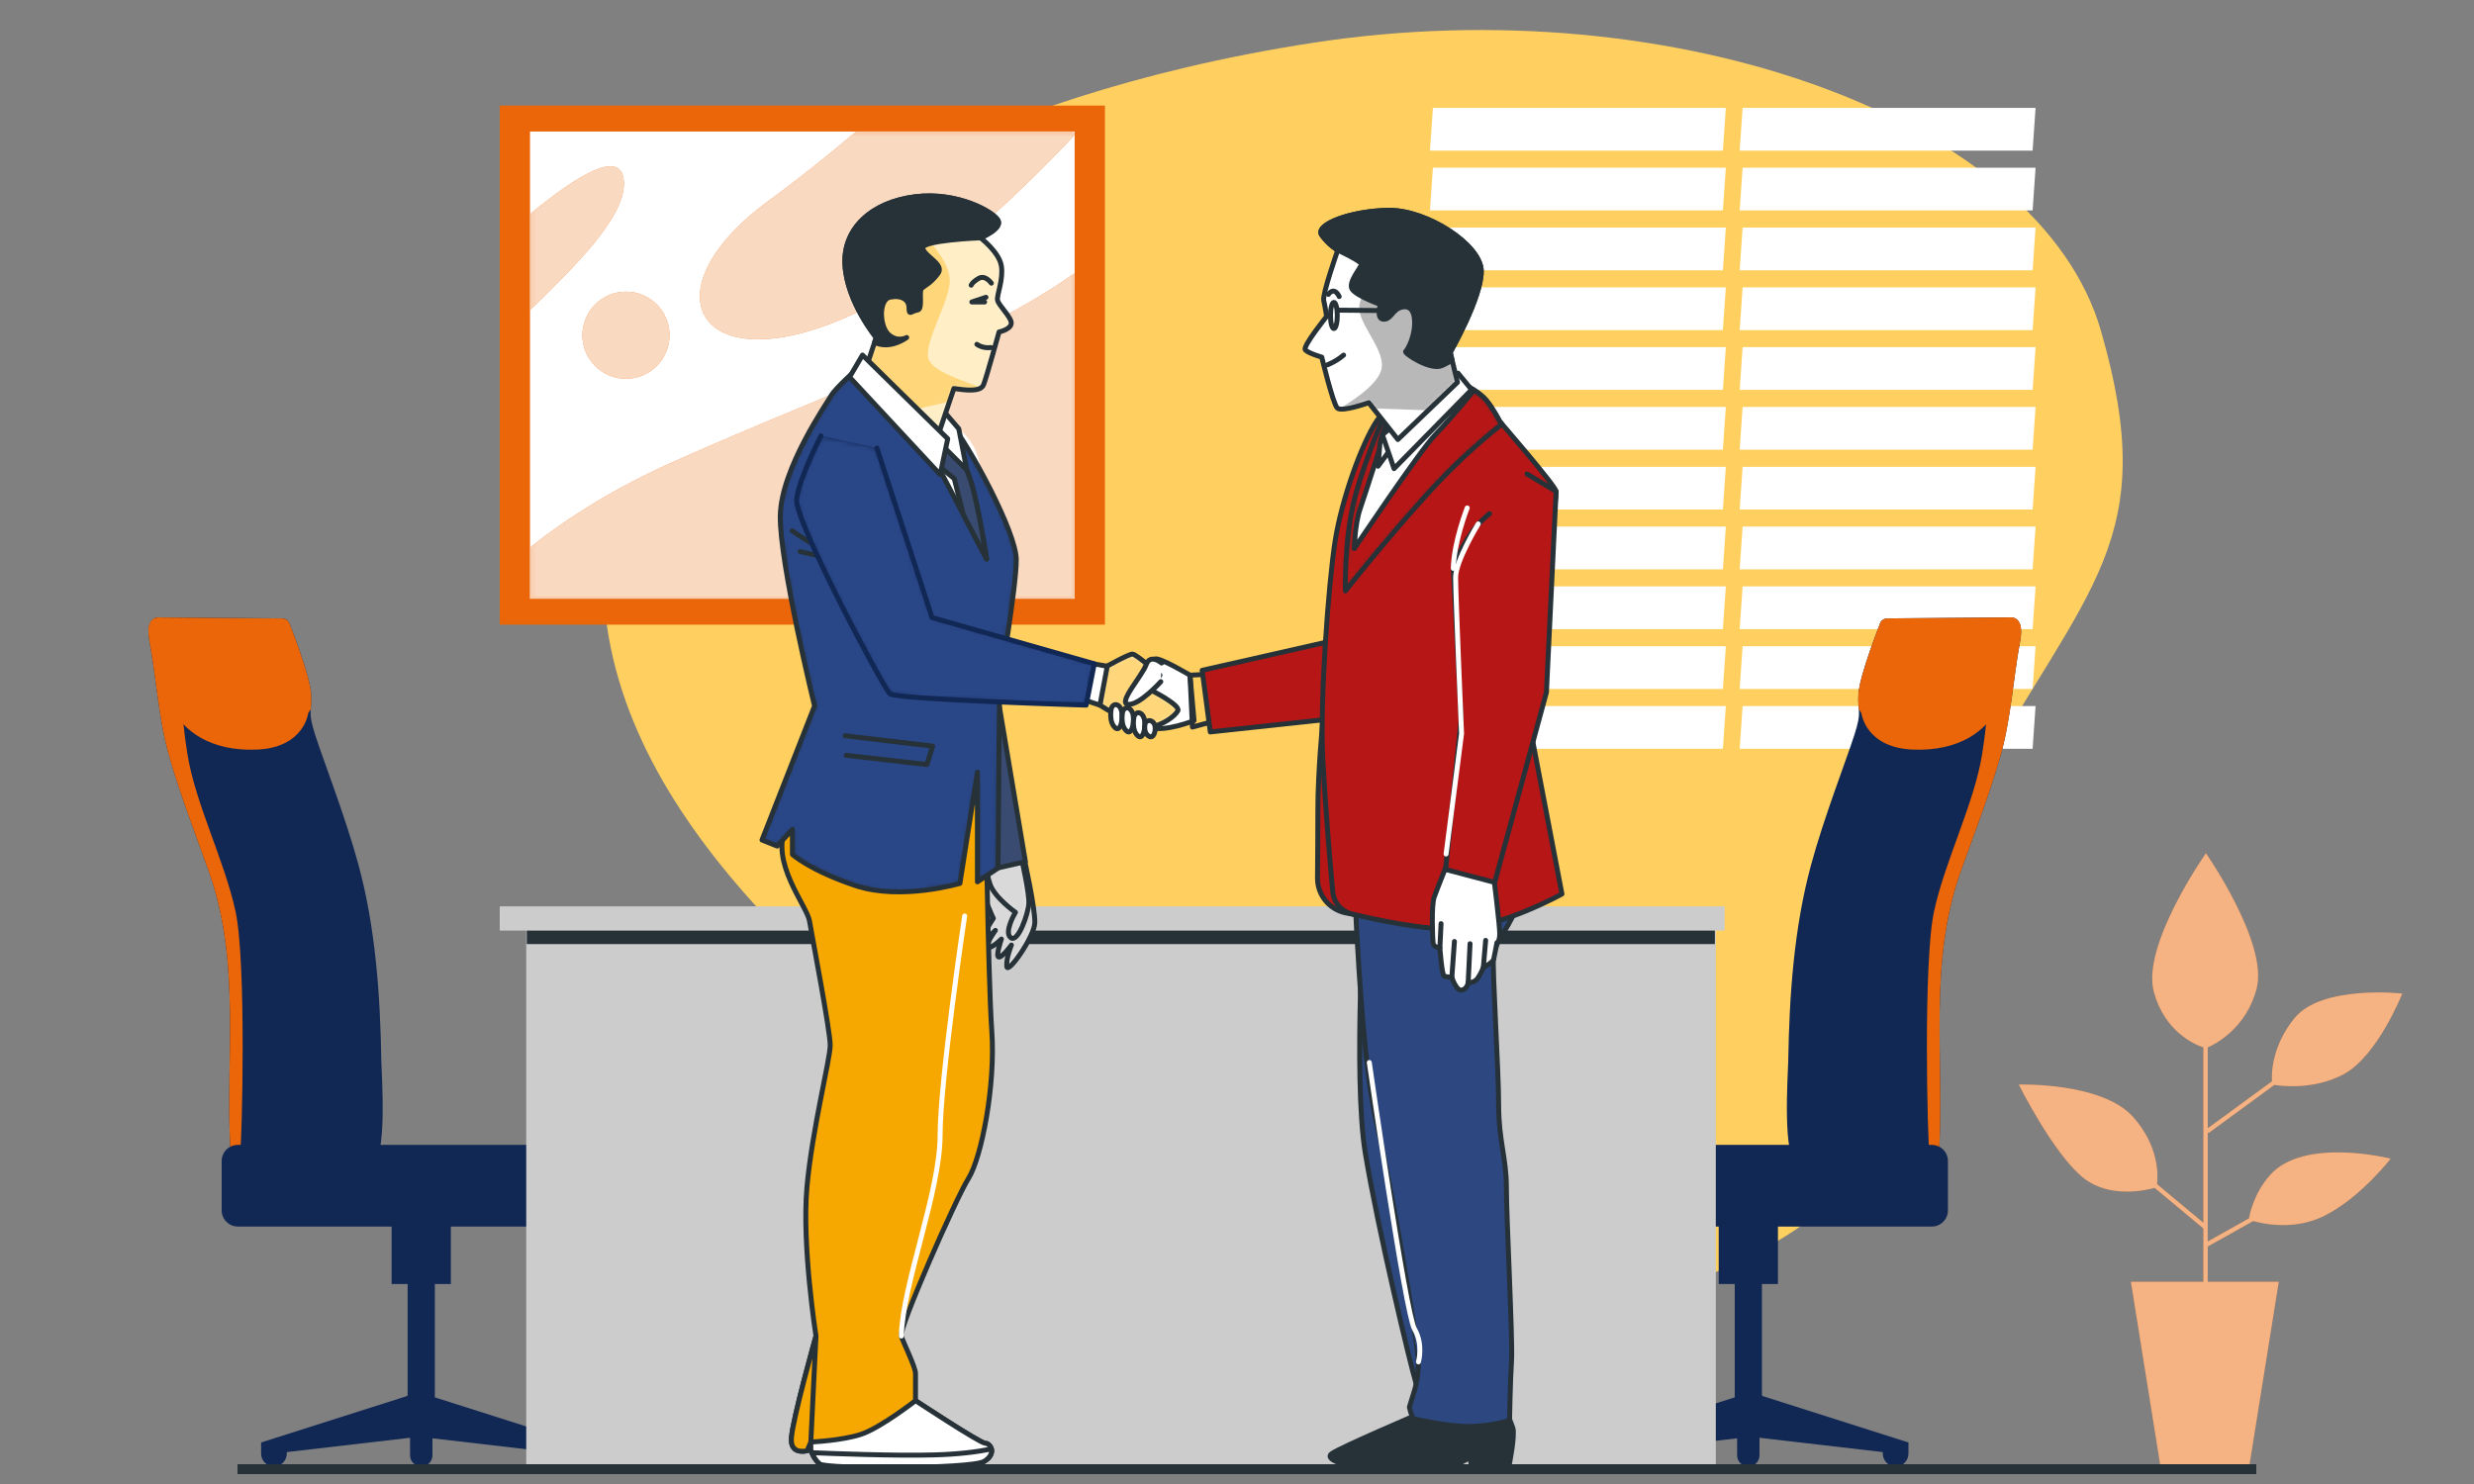 <svg width="500" height="300" viewBox="0 0 500 300" fill="none" xmlns="http://www.w3.org/2000/svg">
<rect x="0" y="0" width="500" height="300" fill="#808080" stroke="none"/>
<path d="M157.831 49.091C157.831 49.091 114.837 82.504 123.041 128.861C131.244 175.218 181.549 211.019 221.176 240.808C260.802 270.598 316.969 274.688 357.503 251.89C398.038 229.091 376.065 200.266 399.018 159.154C421.971 118.049 436.872 109.342 424.581 66.798C412.289 24.262 338.737 -2.613 265.469 8.637C192.211 19.886 157.831 49.091 157.831 49.091Z" fill="#FFD05F"/>
<path d="M348.197 30.449H289L289.598 21.809H348.795L348.197 30.449Z" fill="white"/>
<path d="M348.197 42.539H289L289.598 33.908H348.795L348.197 42.539Z" fill="white"/>
<path d="M348.197 54.638H289L289.598 45.998H348.795L348.197 54.638Z" fill="white"/>
<path d="M348.197 66.728H289L289.598 58.088H348.795L348.197 66.728Z" fill="white"/>
<path d="M348.197 78.818H289L289.598 70.179H348.795L348.197 78.818Z" fill="white"/>
<path d="M348.197 90.908H289L289.598 82.269H348.795L348.197 90.908Z" fill="white"/>
<path d="M348.197 102.999H289L289.598 94.367H348.795L348.197 102.999Z" fill="white"/>
<path d="M348.197 115.097H289L289.598 106.458H348.795L348.197 115.097Z" fill="white"/>
<path d="M348.197 127.187H289L289.598 118.548H348.795L348.197 127.187Z" fill="white"/>
<path d="M348.197 139.277H289L289.598 130.638H348.795L348.197 139.277Z" fill="white"/>
<path d="M348.197 151.367H289L289.598 142.728H348.795L348.197 151.367Z" fill="white"/>
<path d="M410.795 30.449H351.59L352.188 21.809H411.394L410.795 30.449Z" fill="white"/>
<path d="M410.795 42.539H351.59L352.188 33.908H411.394L410.795 42.539Z" fill="white"/>
<path d="M410.795 54.638H351.59L352.188 45.998H411.394L410.795 54.638Z" fill="white"/>
<path d="M410.795 66.728H351.59L352.188 58.088H411.394L410.795 66.728Z" fill="white"/>
<path d="M410.795 78.818H351.59L352.188 70.179H411.394L410.795 78.818Z" fill="white"/>
<path d="M410.795 90.908H351.59L352.188 82.269H411.394L410.795 90.908Z" fill="white"/>
<path d="M410.795 102.999H351.59L352.188 94.367H411.394L410.795 102.999Z" fill="white"/>
<path d="M410.795 115.097H351.59L352.188 106.458H411.394L410.795 115.097Z" fill="white"/>
<path d="M410.795 127.187H351.59L352.188 118.548H411.394L410.795 127.187Z" fill="white"/>
<path d="M410.795 139.277H351.59L352.188 130.638H411.394L410.795 139.277Z" fill="white"/>
<path d="M410.795 151.367H351.59L352.188 142.728H411.394L410.795 151.367Z" fill="white"/>
<path d="M223.312 21.342H101V126.277H223.312V21.342Z" fill="#EB6608"/>
<path d="M217.19 26.588H107.115V121.031H217.19V26.588Z" fill="white"/>
<mask id="mask0_58_1176" style="mask-type:luminance" maskUnits="userSpaceOnUse" x="107" y="26" width="111" height="96">
<path d="M217.19 26.588H107.115V121.031H217.19V26.588Z" fill="white"/>
</mask>
<g mask="url(#mask0_58_1176)">
<path d="M217.19 55.219C197.394 69.301 169.042 78.638 136.14 93.326C124.23 98.646 114.705 104.662 107.107 110.679V121.023H217.181V55.219H217.19Z" fill="#EB6608"/>
</g>
<mask id="mask1_58_1176" style="mask-type:luminance" maskUnits="userSpaceOnUse" x="107" y="26" width="111" height="96">
<path d="M217.19 26.588H107.115V121.031H217.19V26.588Z" fill="white"/>
</mask>
<g mask="url(#mask1_58_1176)">
<path d="M217.189 26.588H173.009C168.107 30.793 162.279 35.498 155.418 40.531C130.279 58.965 141.172 77.408 171.345 63.998C186.828 57.113 204.066 41.195 217.189 27.309V26.588Z" fill="#EB6608"/>
</g>
<mask id="mask2_58_1176" style="mask-type:luminance" maskUnits="userSpaceOnUse" x="107" y="26" width="111" height="96">
<path d="M217.19 26.588H107.115V121.031H217.19V26.588Z" fill="white"/>
</mask>
<g mask="url(#mask2_58_1176)">
<path d="M126.091 37.178C126.091 29.49 116.508 35.523 107.115 43.285V62.711C116.312 53.744 126.091 44.064 126.091 37.178Z" fill="#EB6608"/>
</g>
<mask id="mask3_58_1176" style="mask-type:luminance" maskUnits="userSpaceOnUse" x="107" y="26" width="111" height="96">
<path d="M217.19 26.588H107.115V121.031H217.19V26.588Z" fill="white"/>
</mask>
<g mask="url(#mask3_58_1176)">
<path d="M135.312 67.769C135.312 72.629 131.369 76.572 126.508 76.572C121.648 76.572 117.705 72.629 117.705 67.769C117.705 62.908 121.648 58.965 126.508 58.965C131.369 58.965 135.312 62.908 135.312 67.769Z" fill="#EB6608"/>
</g>
<mask id="mask4_58_1176" style="mask-type:luminance" maskUnits="userSpaceOnUse" x="107" y="26" width="111" height="96">
<path d="M217.19 26.588H107.115V121.031H217.19V26.588Z" fill="white"/>
</mask>
<g mask="url(#mask4_58_1176)">
<path opacity="0.75" d="M217.19 55.219C197.394 69.301 169.042 78.638 136.14 93.326C124.23 98.646 114.705 104.662 107.107 110.679V121.023H217.181V55.219H217.19Z" fill="white"/>
</g>
<mask id="mask5_58_1176" style="mask-type:luminance" maskUnits="userSpaceOnUse" x="107" y="26" width="111" height="96">
<path d="M217.19 26.588H107.115V121.031H217.19V26.588Z" fill="white"/>
</mask>
<g mask="url(#mask5_58_1176)">
<path opacity="0.75" d="M217.189 26.588H173.009C168.107 30.793 162.279 35.498 155.418 40.531C130.279 58.965 141.172 77.408 171.345 63.998C186.828 57.113 204.066 41.195 217.189 27.309V26.588Z" fill="white"/>
</g>
<mask id="mask6_58_1176" style="mask-type:luminance" maskUnits="userSpaceOnUse" x="107" y="26" width="111" height="96">
<path d="M217.19 26.588H107.115V121.031H217.19V26.588Z" fill="white"/>
</mask>
<g mask="url(#mask6_58_1176)">
<g opacity="0.75">
<path d="M126.091 37.178C126.091 29.49 116.508 35.523 107.115 43.285V62.711C116.312 53.744 126.091 44.064 126.091 37.178Z" fill="white"/>
</g>
</g>
<mask id="mask7_58_1176" style="mask-type:luminance" maskUnits="userSpaceOnUse" x="107" y="26" width="111" height="96">
<path d="M217.19 26.588H107.115V121.031H217.19V26.588Z" fill="white"/>
</mask>
<g mask="url(#mask7_58_1176)">
<path opacity="0.75" d="M135.312 67.769C135.312 72.629 131.369 76.572 126.508 76.572C121.648 76.572 117.705 72.629 117.705 67.769C117.705 62.908 121.648 58.965 126.508 58.965C131.369 58.965 135.312 62.908 135.312 67.769Z" fill="white"/>
</g>
<path d="M198.164 95.843C198.164 102.326 192.91 107.572 186.435 107.572C179.951 107.572 174.705 102.318 174.705 95.843C174.705 89.367 179.959 84.113 186.435 84.113C192.91 84.105 198.164 89.359 198.164 95.843Z" fill="white"/>
<path d="M458.705 237.639C455.55 241.278 454.713 245.237 454.541 246.295L446.189 250.975V228.835L446.353 229.057L459.656 219.319C461.336 219.581 467.795 220.311 473.681 217.147C480.509 213.466 485.501 200.86 485.501 200.86C485.501 200.86 469.214 199.024 463.697 205.852C459.222 211.393 459.066 216.77 459.172 218.598L446.189 228.098V211.745C447.754 211.057 454.017 207.835 456.074 199.811C458.443 190.614 445.828 172.483 445.828 172.483C445.828 172.483 432.689 191.138 435.32 200.597C437.549 208.614 443.533 211.147 445.312 211.737V247.196L435.943 239.385C436.156 237.516 436.328 231.671 431.123 225.819C424.82 218.729 408 219.253 408 219.253C408 219.253 415.09 233.442 421.139 238.172C426.418 242.303 433.705 240.622 435.459 240.131L445.312 248.344V259.122H430.664L436.64 296.475H454.566L460.541 259.122H446.189V251.991L455.369 246.844C457.599 247.467 463.836 248.745 469.746 245.786C477.099 242.106 483.148 234.229 483.148 234.229C483.148 234.229 465.541 229.753 458.705 237.639Z" fill="#EB6608"/>
<path opacity="0.5" d="M458.705 237.639C455.55 241.278 454.713 245.237 454.541 246.295L446.189 250.975V228.835L446.353 229.057L459.656 219.319C461.336 219.581 467.795 220.311 473.681 217.147C480.509 213.466 485.501 200.86 485.501 200.86C485.501 200.86 469.214 199.024 463.697 205.852C459.222 211.393 459.066 216.77 459.172 218.598L446.189 228.098V211.745C447.754 211.057 454.017 207.835 456.074 199.811C458.443 190.614 445.828 172.483 445.828 172.483C445.828 172.483 432.689 191.138 435.32 200.597C437.549 208.614 443.533 211.147 445.312 211.737V247.196L435.943 239.385C436.156 237.516 436.328 231.671 431.123 225.819C424.82 218.729 408 219.253 408 219.253C408 219.253 415.09 233.442 421.139 238.172C426.418 242.303 433.705 240.622 435.459 240.131L445.312 248.344V259.122H430.664L436.64 296.475H454.566L460.541 259.122H446.189V251.991L455.369 246.844C457.599 247.467 463.836 248.745 469.746 245.786C477.099 242.106 483.148 234.229 483.148 234.229C483.148 234.229 465.541 229.753 458.705 237.639Z" fill="white"/>
<path d="M406.083 124.81L381.96 125.007C381.96 125.007 380.361 124.81 379.968 126.007C379.968 126.007 375.779 136.572 375.583 140.359C375.386 144.146 376.378 143.548 374.787 148.531C373.189 153.515 368.607 165.277 366.017 174.851C362.533 187.712 361.623 201.368 361.402 214.647C361.369 216.778 360.091 235.106 363.41 235.106C366.164 235.106 391.55 238.466 391.853 233.573C393.074 214.065 389.55 195.007 396.32 176.04C398.952 168.671 401.968 160.892 404.197 153.187C406.435 145.449 406.82 137.474 408.279 129.589C409.28 124.212 406.083 124.81 406.083 124.81Z" fill="#112754"/>
<path d="M408.452 127.203C408.214 124.416 406.091 124.818 406.091 124.818L381.968 125.015C381.968 125.015 380.37 124.818 379.976 126.015C379.976 126.015 375.788 136.58 375.591 140.367C375.517 141.835 375.615 142.638 375.673 143.367L376.189 144.154C376.189 144.154 376.984 151.13 386.558 151.531C396.132 151.933 401.509 147.548 403.509 143.359C405.501 139.171 406.304 132.392 407.894 128.408C408.042 127.998 408.239 127.605 408.452 127.203Z" fill="#EB6608"/>
<path d="M402.853 134.99C401.238 140.818 402.205 142.433 400.591 152.466C398.976 162.499 393.148 173.827 390.886 184.179C388.623 194.532 389.591 231.097 389.918 232.72C390.041 233.335 390.074 234.327 390.058 235.319C391.148 234.917 391.804 234.352 391.853 233.589C393.074 214.081 389.55 195.023 396.32 176.056C398.951 168.687 401.968 160.908 404.197 153.203C406.435 145.466 406.82 137.49 408.279 129.605C408.894 126.293 407.927 125.252 407.082 124.933L407.058 124.966C407.066 124.957 404.476 129.162 402.853 134.99Z" fill="#EB6608"/>
<path d="M356.255 282.229L356.091 282.098V259.573H359.328V245.335H347.353V259.573H350.591V282.483L321.951 291.606V293.868C321.951 295.295 323.107 296.459 324.541 296.459C325.968 296.459 327.132 295.303 327.132 293.868V293.549L351.074 290.762V294.196C351.074 295.45 352.091 296.459 353.337 296.459C354.591 296.459 355.599 295.442 355.599 294.196V290.655L380.517 293.549V293.868C380.517 295.295 381.673 296.459 383.107 296.459C384.534 296.459 385.698 295.303 385.698 293.868V291.606L356.255 282.229Z" fill="#112754"/>
<path d="M390.402 247.958H319.279C317.467 247.958 316 246.491 316 244.68V234.72C316 232.909 317.467 231.442 319.279 231.442H390.402C392.214 231.442 393.681 232.909 393.681 234.72V244.68C393.681 246.491 392.214 247.958 390.402 247.958Z" fill="#112754"/>
<path d="M32.391 124.81L56.514 125.007C56.514 125.007 58.112 124.81 58.506 126.007C58.506 126.007 62.694 136.572 62.891 140.359C63.088 144.146 62.096 143.548 63.686 148.531C65.285 153.515 69.867 165.277 72.457 174.851C75.94 187.712 76.85 201.368 77.072 214.647C77.104 216.778 78.383 235.106 75.063 235.106C72.309 235.106 46.924 238.467 46.62 233.573C45.399 214.065 48.924 195.007 42.153 176.04C39.522 168.671 36.506 160.892 34.276 153.187C32.038 145.449 31.653 137.474 30.194 129.589C29.202 124.212 32.391 124.81 32.391 124.81Z" fill="#112754"/>
<path d="M30.03 127.204C30.268 124.417 32.391 124.818 32.391 124.818L56.514 125.015C56.514 125.015 58.112 124.818 58.506 126.015C58.506 126.015 62.694 136.581 62.891 140.368C62.965 141.835 62.867 142.638 62.809 143.368L62.293 144.155C62.293 144.155 61.498 151.13 51.924 151.532C42.35 151.933 36.973 147.548 34.973 143.359C32.981 139.171 32.178 132.392 30.588 128.409C30.44 127.999 30.243 127.605 30.03 127.204Z" fill="#EB6608"/>
<path d="M35.62 134.99C37.235 140.818 36.268 142.433 37.883 152.466C39.498 162.499 45.325 173.827 47.588 184.179C49.85 194.532 48.883 231.098 48.555 232.72C48.432 233.335 48.399 234.327 48.416 235.319C47.325 234.917 46.67 234.352 46.62 233.589C45.399 214.081 48.924 195.024 42.153 176.056C39.522 168.687 36.506 160.909 34.276 153.204C32.038 145.466 31.653 137.49 30.194 129.605C29.579 126.294 30.547 125.253 31.391 124.933L31.416 124.966C31.416 124.957 34.006 129.162 35.62 134.99Z" fill="#EB6608"/>
<path d="M82.219 282.229L82.383 282.098V259.573H79.145V245.335H91.121V259.573H87.883V282.483L116.523 291.606V293.869C116.523 295.295 115.367 296.459 113.933 296.459C112.506 296.459 111.342 295.303 111.342 293.869V293.549L87.4 290.762V294.196C87.4 295.451 86.383 296.459 85.137 296.459C83.883 296.459 82.875 295.442 82.875 294.196V290.655L57.957 293.549V293.869C57.957 295.295 56.801 296.459 55.367 296.459C53.94 296.459 52.776 295.303 52.776 293.869V291.606L82.219 282.229Z" fill="#112754"/>
<path d="M48.08 247.958H119.203C121.014 247.958 122.482 246.491 122.482 244.68V234.721C122.482 232.909 121.014 231.442 119.203 231.442H48.08C46.268 231.442 44.801 232.909 44.801 234.721V244.68C44.801 246.491 46.268 247.958 48.08 247.958Z" fill="#112754"/>
<path d="M346.767 185.064H106.352V297H346.767V185.064Z" fill="#CCCCCC"/>
<path d="M346.575 187.753H106.463V190.851H346.575V187.753Z" fill="#263238"/>
<path d="M348.549 183.228H101V188.122H348.549V183.228Z" fill="#CCCCCC"/>
<path d="M206.976 173.507C206.976 173.507 209.271 183.761 209.131 186.598C209 189.434 203.599 197.122 203.468 195.368C203.336 193.614 204.41 191.048 204.41 191.048C204.41 191.048 202.525 193.614 201.845 193.475C201.172 193.344 202.386 189.835 202.386 189.835C202.386 189.835 200.361 191.86 199.689 191.458C199.017 191.057 201.172 188.081 201.172 188.081C201.172 188.081 198.746 190.647 198.607 189.835C198.476 189.024 200.763 185.655 200.763 185.655C200.763 185.655 198.467 180.794 198.336 178.77C198.205 176.745 199.689 174.86 199.689 174.86L206.976 173.507Z" fill="white"/>
<mask id="mask8_58_1176" style="mask-type:luminance" maskUnits="userSpaceOnUse" x="198" y="173" width="12" height="23">
<path d="M206.976 173.507C206.976 173.507 209.271 183.761 209.131 186.598C209 189.434 203.599 197.122 203.468 195.368C203.336 193.614 204.41 191.048 204.41 191.048C204.41 191.048 202.525 193.614 201.845 193.475C201.172 193.344 202.386 189.835 202.386 189.835C202.386 189.835 200.361 191.86 199.689 191.458C199.017 191.057 201.172 188.081 201.172 188.081C201.172 188.081 198.746 190.647 198.607 189.835C198.476 189.024 200.763 185.655 200.763 185.655C200.763 185.655 198.467 180.794 198.336 178.77C198.205 176.745 199.689 174.86 199.689 174.86L206.976 173.507Z" fill="white"/>
</mask>
<g mask="url(#mask8_58_1176)">
<path d="M206.976 173.507C206.976 173.507 209.271 183.761 209.131 186.598C209 189.434 203.599 197.122 203.468 195.368C203.336 193.614 204.41 191.048 204.41 191.048C204.41 191.048 202.525 193.614 201.845 193.475C201.172 193.344 202.386 189.835 202.386 189.835C202.386 189.835 200.361 191.86 199.689 191.458C199.017 191.057 201.172 188.081 201.172 188.081C201.172 188.081 198.746 190.647 198.607 189.835C198.476 189.024 200.763 185.655 200.763 185.655C200.763 185.655 198.467 180.794 198.336 178.77C198.205 176.745 199.689 174.86 199.689 174.86L206.976 173.507Z" fill="#D9D9D9"/>
</g>
<path d="M206.976 173.507C206.976 173.507 209.271 183.761 209.131 186.598C209 189.434 203.599 197.122 203.468 195.368C203.336 193.614 204.41 191.048 204.41 191.048C204.41 191.048 202.525 193.614 201.845 193.475C201.172 193.344 202.386 189.835 202.386 189.835C202.386 189.835 200.361 191.86 199.689 191.458C199.017 191.057 201.172 188.081 201.172 188.081C201.172 188.081 198.746 190.647 198.607 189.835C198.476 189.024 200.763 185.655 200.763 185.655C200.763 185.655 198.467 180.794 198.336 178.77C198.205 176.745 199.689 174.86 199.689 174.86L206.976 173.507Z" stroke="#263238" stroke-miterlimit="10" stroke-linecap="round" stroke-linejoin="round"/>
<path d="M206.443 173.507C206.443 173.507 208.066 180.663 207.926 182.68C207.795 184.704 205.771 190.639 204.287 189.565C202.803 188.483 205.23 184.434 205.23 184.434C205.23 184.434 201.057 181.507 200.098 178.77C199.139 176.024 199.697 174.86 199.697 174.86L206.443 173.507Z" fill="white"/>
<mask id="mask9_58_1176" style="mask-type:luminance" maskUnits="userSpaceOnUse" x="199" y="173" width="9" height="17">
<path d="M206.443 173.507C206.443 173.507 208.066 180.663 207.926 182.68C207.795 184.704 205.771 190.639 204.287 189.565C202.803 188.483 205.23 184.434 205.23 184.434C205.23 184.434 201.057 181.507 200.098 178.77C199.139 176.024 199.697 174.86 199.697 174.86L206.443 173.507Z" fill="white"/>
</mask>
<g mask="url(#mask9_58_1176)">
<path d="M206.443 173.507C206.443 173.507 208.066 180.663 207.926 182.68C207.795 184.704 205.771 190.639 204.287 189.565C202.803 188.483 205.23 184.434 205.23 184.434C205.23 184.434 201.057 181.507 200.098 178.77C199.139 176.024 199.697 174.86 199.697 174.86L206.443 173.507Z" fill="#D9D9D9"/>
</g>
<path d="M206.443 173.507C206.443 173.507 208.066 180.663 207.926 182.68C207.795 184.704 205.771 190.639 204.287 189.565C202.803 188.483 205.23 184.434 205.23 184.434C205.23 184.434 201.057 181.507 200.098 178.77C199.139 176.024 199.697 174.86 199.697 174.86L206.443 173.507Z" stroke="#263238" stroke-miterlimit="10" stroke-linecap="round" stroke-linejoin="round"/>
<path d="M201.492 139.974L207.238 174.196L199.139 176.032L191.041 149.638L201.492 139.974Z" fill="#394B71" stroke="#263238" stroke-miterlimit="10" stroke-linecap="round" stroke-linejoin="round"/>
<path d="M199.14 156.696C199.14 156.696 199.664 197.458 200.443 208.426C201.23 219.401 198.353 234.032 195.738 238.213C193.123 242.393 181.631 268.524 182.148 270.09C182.672 271.656 185.025 276.361 185.025 277.664C185.025 278.967 185.025 283.148 185.025 283.148C185.025 283.148 198.09 291.771 199.131 291.771C200.181 291.771 201.484 293.861 198.869 295.426C196.254 296.992 166.992 296.992 165.689 295.951C164.385 294.91 163.861 293.074 163.861 293.074C163.861 293.074 159.68 294.639 159.943 290.721C160.205 286.803 164.91 270.082 164.91 270.082C164.91 270.082 162.033 251.795 163.082 240.032C164.131 228.278 167.787 214.163 167.787 211.295C167.787 208.417 164.131 189.344 163.607 186.212C163.082 183.073 155.508 174.196 158.902 167.138C162.295 160.081 164.91 148.851 165.959 148.065C167.008 147.278 181.115 146.761 186.861 148.065C192.607 149.376 198.877 149.376 199.14 156.696Z" fill="#F7A800" stroke="#263238" stroke-miterlimit="10" stroke-linecap="round" stroke-linejoin="round"/>
<path d="M173.238 74.548C173.238 74.548 168.779 78.548 168.008 79.933C167.238 81.318 157.852 94.703 157.697 104.244C157.541 113.786 164.623 142.712 164.623 142.712L154 169.811L157.074 171.04L160.148 167.655V172.729C160.148 172.729 163.689 175.958 172.918 179.04C182.148 182.114 194 178.581 194 178.581L197.541 156.089V178.27L201.697 175.499L202.009 138.548C202.009 138.548 205.394 118.704 205.394 113.163C205.394 107.622 196.008 90.236 191.853 85.162C187.697 80.089 180.779 75.933 178.771 74.392C176.771 72.851 173.238 74.548 173.238 74.548Z" fill="#263238"/>
<mask id="mask10_58_1176" style="mask-type:luminance" maskUnits="userSpaceOnUse" x="154" y="73" width="52" height="108">
<path d="M173.238 74.548C173.238 74.548 168.779 78.548 168.008 79.933C167.238 81.318 157.852 94.703 157.697 104.244C157.541 113.786 164.623 142.712 164.623 142.712L154 169.811L157.074 171.04L160.148 167.655V172.729C160.148 172.729 163.689 175.958 172.918 179.04C182.148 182.114 194 178.581 194 178.581L197.541 156.089V178.27L201.697 175.499L202.009 138.548C202.009 138.548 205.394 118.704 205.394 113.163C205.394 107.622 196.008 90.236 191.853 85.162C187.697 80.089 180.779 75.933 178.771 74.392C176.771 72.851 173.238 74.548 173.238 74.548Z" fill="white"/>
</mask>
<g mask="url(#mask10_58_1176)">
<path d="M173.238 74.548C173.238 74.548 168.779 78.548 168.008 79.933C167.238 81.318 157.852 94.703 157.697 104.244C157.541 113.786 164.623 142.712 164.623 142.712L154 169.811L157.074 171.04L160.148 167.655V172.729C160.148 172.729 163.689 175.958 172.918 179.04C182.148 182.114 194 178.581 194 178.581L197.541 156.089V178.27L201.697 175.499L202.009 138.548C202.009 138.548 205.394 118.704 205.394 113.163C205.394 107.622 196.008 90.236 191.853 85.162C187.697 80.089 180.779 75.933 178.771 74.392C176.771 72.851 173.238 74.548 173.238 74.548Z" fill="#294687"/>
<path d="M160.098 107.31C160.098 107.31 165.68 111.269 169.41 112.663" stroke="#263238" stroke-miterlimit="10" stroke-linecap="round" stroke-linejoin="round"/>
<path d="M161.721 111.499C161.721 111.499 168.008 113.13 171.262 113.13" stroke="#263238" stroke-miterlimit="10" stroke-linecap="round" stroke-linejoin="round"/>
<path d="M170.804 148.737L188.492 150.835L187.328 154.556L171.033 152.696" stroke="#263238" stroke-miterlimit="10" stroke-linecap="round" stroke-linejoin="round"/>
</g>
<path d="M173.238 74.548C173.238 74.548 168.779 78.548 168.008 79.933C167.238 81.318 157.852 94.703 157.697 104.244C157.541 113.786 164.623 142.712 164.623 142.712L154 169.811L157.074 171.04L160.148 167.655V172.729C160.148 172.729 163.689 175.958 172.918 179.04C182.148 182.114 194 178.581 194 178.581L197.541 156.089V178.27L201.697 175.499L202.009 138.548C202.009 138.548 205.394 118.704 205.394 113.163C205.394 107.622 196.008 90.236 191.853 85.162C187.697 80.089 180.779 75.933 178.771 74.392C176.771 72.851 173.238 74.548 173.238 74.548Z" stroke="#263238" stroke-miterlimit="10" stroke-linecap="round" stroke-linejoin="round"/>
<path d="M172.312 75.466L189.394 93.933L199.394 113.015C199.394 113.015 197.238 98.859 195.394 95.015C193.549 91.171 185.238 81.474 184.32 79.318C183.394 77.162 172.312 75.466 172.312 75.466Z" fill="white" stroke="#263238" stroke-miterlimit="10" stroke-linecap="round" stroke-linejoin="round"/>
<path d="M194.664 103.99L199.394 113.007C199.394 113.007 197.926 103.359 196.377 97.835L195.394 95.007C194.656 93.466 192.877 90.99 190.951 88.433L188.271 87.9L189.393 93.933L192.861 96.761L194.664 103.99Z" fill="#394B71" stroke="#263238" stroke-miterlimit="10" stroke-linecap="round" stroke-linejoin="round"/>
<path d="M190.107 82.4L190.992 83.433L193.771 86.679L195.394 95.015L188.271 87.9C188.271 87.9 189.189 83.621 190.107 82.4Z" fill="white" stroke="#263238" stroke-miterlimit="10" stroke-linecap="round" stroke-linejoin="round"/>
<path d="M198.164 48.08C198.164 48.08 201.91 50.949 202.369 53.72C202.828 56.49 201.443 59.564 201.599 60.646C201.754 61.72 204.525 64.187 204.369 65.416C204.213 66.646 201.91 67.105 201.91 67.105C201.91 67.105 199.394 76.236 198.779 77.777C198.164 79.318 195.09 78.851 192.779 78.548L188.623 90.859L174.926 74.704L177.082 68.244C177.082 68.244 171.238 61.171 170.771 53.63C170.303 46.089 176.312 40.859 184.926 39.785C193.541 38.711 200.771 42.859 201.697 44.556C202.623 46.236 198.164 48.08 198.164 48.08Z" fill="white"/>
<mask id="mask11_58_1176" style="mask-type:luminance" maskUnits="userSpaceOnUse" x="170" y="39" width="35" height="52">
<path d="M198.164 48.08C198.164 48.08 201.91 50.949 202.369 53.72C202.828 56.49 201.443 59.564 201.599 60.646C201.754 61.72 204.525 64.187 204.369 65.416C204.213 66.646 201.91 67.105 201.91 67.105C201.91 67.105 199.394 76.236 198.779 77.777C198.164 79.318 195.09 78.851 192.779 78.548L188.623 90.859L174.926 74.704L177.082 68.244C177.082 68.244 171.238 61.171 170.771 53.63C170.303 46.089 176.312 40.859 184.926 39.785C193.541 38.711 200.771 42.859 201.697 44.556C202.623 46.236 198.164 48.08 198.164 48.08Z" fill="white"/>
</mask>
<g mask="url(#mask11_58_1176)">
<path d="M198.164 48.08C198.164 48.08 201.91 50.949 202.369 53.72C202.828 56.49 201.443 59.564 201.599 60.646C201.754 61.72 204.525 64.187 204.369 65.416C204.213 66.646 201.91 67.105 201.91 67.105C201.91 67.105 199.394 76.236 198.779 77.777C198.164 79.318 195.09 78.851 192.779 78.548L188.623 90.859L174.926 74.704L177.082 68.244C177.082 68.244 171.238 61.171 170.771 53.63C170.303 46.089 176.312 40.859 184.926 39.785C193.541 38.711 200.771 42.859 201.697 44.556C202.623 46.236 198.164 48.08 198.164 48.08Z" fill="#FFEEC6"/>
</g>
<mask id="mask12_58_1176" style="mask-type:luminance" maskUnits="userSpaceOnUse" x="170" y="39" width="35" height="52">
<path d="M198.164 48.08C198.164 48.08 201.91 50.949 202.369 53.72C202.828 56.49 201.443 59.564 201.599 60.646C201.754 61.72 204.525 64.187 204.369 65.416C204.213 66.646 201.91 67.105 201.91 67.105C201.91 67.105 199.394 76.236 198.779 77.777C198.164 79.318 195.09 78.851 192.779 78.548L188.623 90.859L174.926 74.704L177.082 68.244C177.082 68.244 171.238 61.171 170.771 53.63C170.303 46.089 176.312 40.859 184.926 39.785C193.541 38.711 200.771 42.859 201.697 44.556C202.623 46.236 198.164 48.08 198.164 48.08Z" fill="white"/>
</mask>
<g mask="url(#mask12_58_1176)">
<path d="M182.196 83.277C184.508 82.81 188.377 82.007 191.869 81.211L192.77 78.539C194.697 78.793 197.147 79.154 198.27 78.375C195.639 77.293 189.156 75.4 187.828 72.965C186.18 69.941 191.951 61.138 191.951 56.744C191.951 52.342 186.451 47.392 186.451 47.392C183.795 44.875 178.975 44.146 174.68 44.064C172.016 46.474 170.532 49.736 170.77 53.613C171.229 61.154 177.082 68.228 177.082 68.228L174.926 74.687L182.196 83.277Z" fill="#FFD77A"/>
</g>
<path d="M198.164 48.08C198.164 48.08 201.91 50.949 202.369 53.72C202.828 56.49 201.443 59.564 201.599 60.646C201.754 61.72 204.525 64.187 204.369 65.416C204.213 66.646 201.91 67.105 201.91 67.105C201.91 67.105 199.394 76.236 198.779 77.777C198.164 79.318 195.09 78.851 192.779 78.548L188.623 90.859L174.926 74.704L177.082 68.244C177.082 68.244 171.238 61.171 170.771 53.63C170.303 46.089 176.312 40.859 184.926 39.785C193.541 38.711 200.771 42.859 201.697 44.556C202.623 46.236 198.164 48.08 198.164 48.08Z" stroke="#263238" stroke-miterlimit="10" stroke-linecap="round" stroke-linejoin="round"/>
<path d="M198.164 48.08C198.164 48.08 202.623 46.236 201.705 44.539C200.779 42.85 193.549 38.695 184.934 39.769C176.32 40.842 170.32 46.08 170.779 53.613C171.238 61.146 177.09 68.228 177.09 68.228L176.762 69.211C179.951 70.761 183.246 68.228 183.246 68.228C183.246 68.228 181.402 69.302 179.557 67.613C177.713 65.924 177.557 60.539 179.869 60.072C182.18 59.613 183.713 60.531 183.713 62.228C183.713 63.916 184.172 62.843 185.402 62.687C186.631 62.531 185.557 58.843 186.328 58.228C187.098 57.613 188.172 57.154 189.557 55.301C190.943 53.457 186.943 51.916 186.484 50.228C186.008 48.547 198.164 48.08 198.164 48.08Z" fill="#263238" stroke="#263238" stroke-miterlimit="10" stroke-linecap="round" stroke-linejoin="round"/>
<path d="M199.262 60.097L196.41 61.048H198.992" stroke="#263238" stroke-miterlimit="10" stroke-linecap="round" stroke-linejoin="round"/>
<path d="M200.353 57.244C200.353 57.244 199.131 55.482 197.771 56.293C196.41 57.105 196.279 57.654 196.279 57.654" stroke="#263238" stroke-miterlimit="10" stroke-linecap="round" stroke-linejoin="round"/>
<path d="M197.427 69.605C197.427 69.605 198.525 70.482 200.279 70.261" stroke="#263238" stroke-miterlimit="10" stroke-linecap="round" stroke-linejoin="round"/>
<path d="M174.312 71.777L191.541 88.703L190.009 95.933L171.697 76.236L174.312 71.777Z" fill="white" stroke="#263238" stroke-miterlimit="10" stroke-linecap="round" stroke-linejoin="round"/>
<path d="M240.5 136.491C240.5 136.491 234.435 132.884 233.451 133.212C232.467 133.54 222.959 140.425 223.615 142.064C224.271 143.704 229.353 145.835 232.303 146.982C235.254 148.13 241.32 145.671 241.32 145.671L240.5 136.491Z" fill="white" stroke="#263238" stroke-miterlimit="10" stroke-linecap="round" stroke-linejoin="round"/>
<path d="M222.796 135.179C222.796 135.179 228.041 132.228 228.861 132.228C229.681 132.228 234.435 136.49 234.435 136.49L232.468 139.441C232.468 139.441 238.697 142.556 238.042 143.704C237.386 144.851 234.927 146.654 232.304 146.982C229.681 147.31 222.304 142.556 222.304 142.556L222.796 135.179Z" fill="white"/>
<mask id="mask13_58_1176" style="mask-type:luminance" maskUnits="userSpaceOnUse" x="222" y="132" width="17" height="15">
<path d="M222.796 135.179C222.796 135.179 228.041 132.228 228.861 132.228C229.681 132.228 234.435 136.49 234.435 136.49L232.468 139.441C232.468 139.441 238.697 142.556 238.042 143.704C237.386 144.851 234.927 146.654 232.304 146.982C229.681 147.31 222.304 142.556 222.304 142.556L222.796 135.179Z" fill="white"/>
</mask>
<g mask="url(#mask13_58_1176)">
<path d="M222.796 135.179C222.796 135.179 228.041 132.228 228.861 132.228C229.681 132.228 234.435 136.49 234.435 136.49L232.468 139.441C232.468 139.441 238.697 142.556 238.042 143.704C237.386 144.851 234.927 146.654 232.304 146.982C229.681 147.31 222.304 142.556 222.304 142.556L222.796 135.179Z" fill="#FFD77A"/>
</g>
<path d="M222.796 135.179C222.796 135.179 228.041 132.228 228.861 132.228C229.681 132.228 234.435 136.49 234.435 136.49L232.468 139.441C232.468 139.441 238.697 142.556 238.042 143.704C237.386 144.851 234.927 146.654 232.304 146.982C229.681 147.31 222.304 142.556 222.304 142.556L222.796 135.179Z" stroke="#263238" stroke-miterlimit="10" stroke-linecap="round" stroke-linejoin="round"/>
<path d="M219.189 133.868L223.779 134.687L222.303 142.556L218.369 141.245L219.189 133.868Z" fill="white" stroke="#263238" stroke-miterlimit="10" stroke-linecap="round" stroke-linejoin="round"/>
<path d="M165.918 88.129C165.918 88.129 161.491 96.654 161 100.916C160.508 105.179 178.541 139.113 179.852 140.253C181.164 141.4 219.516 142.548 219.516 142.548L221.156 134.187L188.369 124.843L177.221 90.58" fill="#112754"/>
<mask id="mask14_58_1176" style="mask-type:luminance" maskUnits="userSpaceOnUse" x="160" y="88" width="62" height="55">
<path d="M165.918 88.129C165.918 88.129 161.491 96.654 161 100.916C160.508 105.179 178.541 139.113 179.852 140.253C181.164 141.4 219.516 142.548 219.516 142.548L221.156 134.187L188.369 124.843L177.221 90.58" fill="white"/>
</mask>
<g mask="url(#mask14_58_1176)">
<path d="M165.918 88.129C165.918 88.129 161.491 96.654 161 100.916C160.508 105.179 178.541 139.113 179.852 140.253C181.164 141.4 219.516 142.548 219.516 142.548L221.156 134.187L188.369 124.843L177.221 90.58" fill="#294687"/>
</g>
<path d="M165.918 88.129C165.918 88.129 161.491 96.654 161 100.916C160.508 105.179 178.541 139.113 179.852 140.253C181.164 141.4 219.516 142.548 219.516 142.548L221.156 134.187L188.369 124.843L177.221 90.58" stroke="#112754" stroke-miterlimit="10" stroke-linecap="round" stroke-linejoin="round"/>
<path d="M234.763 134.032C234.763 134.032 232.468 132.064 231.648 134.36C230.828 136.655 225.746 142.228 228.041 142.392C230.336 142.556 234.599 137.802 234.599 137.802" fill="white"/>
<path d="M234.763 134.032C234.763 134.032 232.468 132.064 231.648 134.36C230.828 136.655 225.746 142.228 228.041 142.392C230.336 142.556 234.599 137.802 234.599 137.802" stroke="#263238" stroke-miterlimit="10" stroke-linecap="round" stroke-linejoin="round"/>
<path d="M224.599 143.212C224.599 143.212 224.008 145.982 225.418 147.146C226.402 147.958 226.968 145.671 226.73 144.032C226.484 142.335 225.09 141.9 224.599 143.212Z" fill="white" stroke="#263238" stroke-miterlimit="10" stroke-linecap="round" stroke-linejoin="round"/>
<path d="M226.894 143.868C226.894 143.868 226.303 146.638 227.713 147.802C228.697 148.614 229.262 146.327 229.025 144.687C228.779 142.991 227.385 142.556 226.894 143.868Z" fill="white" stroke="#263238" stroke-miterlimit="10" stroke-linecap="round" stroke-linejoin="round"/>
<path d="M229.189 144.851C229.189 144.851 228.599 147.622 230.009 148.786C230.992 149.597 231.558 147.31 231.32 145.671C231.074 143.974 229.681 143.54 229.189 144.851Z" fill="white" stroke="#263238" stroke-miterlimit="10" stroke-linecap="round" stroke-linejoin="round"/>
<path d="M231.459 146.187C231.459 146.187 230.91 148.056 232.213 148.843C233.123 149.392 233.64 147.843 233.418 146.745C233.197 145.597 231.918 145.302 231.459 146.187Z" fill="white" stroke="#263238" stroke-miterlimit="10" stroke-linecap="round" stroke-linejoin="round"/>
<path d="M240.5 136.491L240.992 146.983L244.599 145.999L243.779 136.327L240.5 136.491Z" stroke="#263238" stroke-miterlimit="10" stroke-linecap="round" stroke-linejoin="round"/>
<path d="M242.96 135.507L244.599 147.966L271.976 145.015L272.632 128.786L242.96 135.507Z" fill="#B61616" stroke="#263238" stroke-miterlimit="10" stroke-linecap="round" stroke-linejoin="round"/>
<path d="M194.959 185.171C194.959 185.171 189.992 218.352 189.992 229.589C189.992 240.827 182.418 259.639 182.156 270.09" stroke="white" stroke-miterlimit="10" stroke-linecap="round" stroke-linejoin="round"/>
<path d="M165.697 295.951C167 296.992 196.262 296.992 198.877 295.426C201.492 293.861 200.18 291.77 199.139 291.77C198.098 291.77 185.033 283.147 185.033 283.147C185.033 283.147 177.975 288.631 174.057 289.942C170.139 291.246 163.869 291.508 163.869 291.508V293.074C163.869 293.082 164.393 294.91 165.697 295.951Z" fill="white" stroke="#263238" stroke-miterlimit="10" stroke-linecap="round" stroke-linejoin="round"/>
<path d="M198.877 295.434C200.254 294.606 200.541 293.639 200.353 292.901C197.435 293.533 193.566 293.992 188.689 294.123C180.795 294.336 168.377 293.852 164.082 293.672C164.344 294.295 164.853 295.287 165.697 295.959C167 297 196.263 297 198.877 295.434Z" fill="white" stroke="#263238" stroke-miterlimit="10" stroke-linecap="round" stroke-linejoin="round"/>
<path d="M163.107 293.287L163.869 291.516L164.91 270.09C164.91 270.09 160.205 286.811 159.943 290.729C159.754 293.582 161.918 293.524 163.107 293.287Z" fill="#F7A800" stroke="#263238" stroke-miterlimit="10" stroke-linecap="round" stroke-linejoin="round"/>
<path d="M275.952 178.638C275.952 178.638 273.337 217.565 275.952 233.245C278.567 248.926 285.1 276.098 286.141 279.492C287.19 282.885 286.927 285.762 286.927 285.762L301.559 287.852C301.559 287.852 297.116 236.385 297.116 230.368C297.116 224.36 302.083 179.417 302.083 179.417L275.952 178.638Z" fill="#2D477F" stroke="#263238" stroke-miterlimit="10" stroke-linecap="round" stroke-linejoin="round"/>
<path d="M286.927 285.762C286.927 285.762 270.992 292.557 269.156 293.861C267.328 295.164 273.074 296.992 280.131 296.992C287.189 296.992 294.238 296.205 294.238 296.205L297.115 294.639L297.378 296.467H304.951C304.951 296.467 306.255 290.197 305.738 288.631C305.214 287.065 304.435 285.492 304.435 285.492L286.927 285.762Z" fill="#263238" stroke="#263238" stroke-miterlimit="10" stroke-linecap="round" stroke-linejoin="round"/>
<path d="M273.599 175.507C273.599 175.507 274.902 212.868 278.041 226.196C281.181 239.524 286.664 271.918 286.664 275.32C286.664 278.721 285.877 281.065 285.877 281.065L284.836 284.459C285.099 285.762 285.623 286.811 285.623 286.811C285.623 286.811 292.418 288.377 296.861 288.377C301.304 288.377 305.082 287.139 305.082 287.139C305.082 287.139 305.222 278.967 305.484 275.049C305.746 271.131 304.443 246.049 304.443 240.041C304.443 234.032 302.878 230.631 302.878 223.319C302.878 215.999 301.574 196.409 301.837 193.27C302.099 190.13 305.755 186.737 306.541 182.819C307.328 178.901 308.107 174.72 308.107 174.72L273.599 175.507Z" fill="#2D4780" stroke="#263238" stroke-miterlimit="10" stroke-linecap="round" stroke-linejoin="round"/>
<path d="M276.738 214.795C276.738 214.795 284.042 265.459 285.869 268.656C287.697 271.852 286.673 275.311 286.673 275.311" fill="#2D4780"/>
<path d="M276.738 214.795C276.738 214.795 284.042 265.459 285.869 268.656C287.697 271.852 286.673 275.311 286.673 275.311" stroke="white" stroke-miterlimit="10" stroke-linecap="round" stroke-linejoin="round"/>
<path d="M267.328 145.983C267.328 145.983 266.345 155.974 266.345 163.622C266.345 167.884 266.304 173.417 266.271 177.491C266.238 180.901 268.624 183.86 271.968 184.548C273.697 184.901 275.574 185.18 277.189 185.18L271.05 147.163C271.058 147.155 268.312 142.458 267.328 145.983Z" fill="#B61616" stroke="#263238" stroke-miterlimit="10" stroke-linecap="round" stroke-linejoin="round"/>
<path d="M296.336 77.916C296.336 77.916 299.082 79.351 300.386 80.925C301.689 82.49 303.132 85.236 303.132 85.236C303.132 85.236 314.238 98.039 314.501 99.343C314.763 100.646 308.23 141.802 308.23 141.802L315.673 180.729C315.673 180.729 303.656 187.393 294.509 187.786C288.066 188.065 278.386 186.007 273.23 184.761C271.107 184.253 269.549 182.45 269.353 180.278C268.844 174.81 267.902 163.917 267.344 153.556C266.705 141.548 268.517 117.761 269.828 109.4C271.131 101.039 275.181 89.671 278.32 84.974C281.443 80.269 290.066 75.441 296.336 77.916Z" fill="#B61616" stroke="#263238" stroke-miterlimit="10" stroke-linecap="round" stroke-linejoin="round"/>
<path d="M303.124 85.236C303.124 85.236 301.689 82.49 300.378 80.924C299.075 79.359 296.329 77.916 296.329 77.916C291.116 75.851 284.296 78.843 280.337 82.613C279.82 83.777 275.689 93.203 273.73 100.908C271.64 109.138 271.902 119.458 271.902 119.458C271.902 119.458 278.829 110.572 288.23 100.121C294.485 93.171 300.337 88.244 303.55 85.728C303.288 85.416 303.124 85.236 303.124 85.236Z" fill="#263238"/>
<mask id="mask15_58_1176" style="mask-type:luminance" maskUnits="userSpaceOnUse" x="271" y="77" width="33" height="43">
<path d="M303.124 85.236C303.124 85.236 301.689 82.49 300.378 80.924C299.075 79.359 296.329 77.916 296.329 77.916C291.116 75.851 284.296 78.843 280.337 82.613C279.82 83.777 275.689 93.203 273.73 100.908C271.64 109.138 271.902 119.458 271.902 119.458C271.902 119.458 278.829 110.572 288.23 100.121C294.485 93.171 300.337 88.244 303.55 85.728C303.288 85.416 303.124 85.236 303.124 85.236Z" fill="white"/>
</mask>
<g mask="url(#mask15_58_1176)">
<path d="M303.124 85.236C303.124 85.236 301.689 82.49 300.378 80.924C299.075 79.359 296.329 77.916 296.329 77.916C291.116 75.851 284.296 78.843 280.337 82.613C279.82 83.777 275.689 93.203 273.73 100.908C271.64 109.138 271.902 119.458 271.902 119.458C271.902 119.458 278.829 110.572 288.23 100.121C294.485 93.171 300.337 88.244 303.55 85.728C303.288 85.416 303.124 85.236 303.124 85.236Z" fill="#B61616"/>
</g>
<path d="M303.124 85.236C303.124 85.236 301.689 82.49 300.378 80.924C299.075 79.359 296.329 77.916 296.329 77.916C291.116 75.851 284.296 78.843 280.337 82.613C279.82 83.777 275.689 93.203 273.73 100.908C271.64 109.138 271.902 119.458 271.902 119.458C271.902 119.458 278.829 110.572 288.23 100.121C294.485 93.171 300.337 88.244 303.55 85.728C303.288 85.416 303.124 85.236 303.124 85.236Z" stroke="#263238" stroke-miterlimit="10" stroke-linecap="round" stroke-linejoin="round"/>
<path d="M279.484 88.662C279.484 88.662 275.96 99.736 274.878 102.867C273.804 105.999 273.706 110.9 273.706 110.9C273.706 110.9 286.935 91.105 290.165 87.777C293.394 84.449 297.607 79.252 297.607 79.252L294.763 78.466L279.484 88.662Z" fill="white" stroke="#263238" stroke-miterlimit="10" stroke-linecap="round" stroke-linejoin="round"/>
<path d="M280.46 84.646C280.46 84.646 278.894 89.253 278.894 89.548C278.894 89.843 278.501 94.253 278.501 94.253L284.083 86.712L280.46 84.646Z" fill="white" stroke="#263238" stroke-miterlimit="10" stroke-linecap="round" stroke-linejoin="round"/>
<path d="M294.665 75.441L279.386 87.884L281.738 94.736L297.411 78.769L294.665 75.441Z" fill="white" stroke="#263238" stroke-miterlimit="10" stroke-linecap="round" stroke-linejoin="round"/>
<path d="M292.69 174.13C292.69 174.13 290.509 179.532 289.87 181.303C289.222 183.073 289.55 190.008 289.632 190.729C289.714 191.458 291.001 191.614 291.001 191.614C291.001 191.614 291.403 197.18 291.886 197.335C292.37 197.499 293.419 197.573 293.419 197.573C293.419 197.573 294.304 200.393 295.436 200.155C296.567 199.917 296.722 198.622 296.722 198.622C296.722 198.622 297.936 198.786 298.657 197.737C299.386 196.688 299.788 195.565 299.788 195.565C299.788 195.565 301.723 194.598 301.886 193.868C302.05 193.147 302.534 190.565 302.534 190.565C302.534 190.565 303.1 190.401 303.1 188.712C303.1 187.016 301.813 176.622 301.813 176.622L292.69 174.13Z" fill="white" stroke="#263238" stroke-miterlimit="10" stroke-linecap="round" stroke-linejoin="round"/>
<path d="M291.001 191.622L291.239 186.721" stroke="#263238" stroke-miterlimit="10" stroke-linecap="round" stroke-linejoin="round"/>
<path d="M293.419 197.581L293.943 190.327" stroke="#263238" stroke-miterlimit="10" stroke-linecap="round" stroke-linejoin="round"/>
<path d="M296.722 198.63L297.099 190.778" stroke="#263238" stroke-miterlimit="10" stroke-linecap="round" stroke-linejoin="round"/>
<path d="M299.788 195.573L300.255 190.106" stroke="#263238" stroke-miterlimit="10" stroke-linecap="round" stroke-linejoin="round"/>
<path d="M308.616 95.818L314.493 99.343L312.534 139.974L302.083 178.384L292.157 175.769L295.288 145.458L293.722 114.892C293.722 114.892 295.944 107.769 301.042 103.851" fill="#B61616"/>
<path d="M308.616 95.818L314.493 99.343L312.534 139.974L302.083 178.384L292.157 175.769L295.288 145.458L293.722 114.892C293.722 114.892 295.944 107.769 301.042 103.851" stroke="#263238" stroke-miterlimit="10" stroke-linecap="round" stroke-linejoin="round"/>
<path d="M296.525 102.679C296.525 102.679 293.845 109.474 293.714 114.892" stroke="white" stroke-miterlimit="10" stroke-linecap="round" stroke-linejoin="round"/>
<path d="M298.755 105.908C298.755 105.908 294.181 113.376 294.181 116.753C294.181 120.122 295.386 148.31 295.386 148.31L292.255 172.638" stroke="white" stroke-miterlimit="10" stroke-linecap="round" stroke-linejoin="round"/>
<path d="M270.37 50.547C270.37 50.547 267.23 59.465 267.526 60.736C267.821 62.007 268.116 63.965 268.116 63.965C268.116 63.965 263.214 70.039 263.804 70.728C264.394 71.416 267.132 72.195 267.132 72.195C267.132 72.195 269.386 81.605 270.263 82.482C271.149 83.367 276.632 81.408 276.632 81.408L282.509 88.851L294.559 77.293L293.091 71.22C293.091 71.22 299.46 60.047 299.362 54.761C299.263 49.474 288.386 42.416 280.649 42.515C272.911 42.613 265.657 45.457 267.124 47.515C268.591 49.572 270.37 50.547 270.37 50.547Z" fill="white"/>
<mask id="mask16_58_1176" style="mask-type:luminance" maskUnits="userSpaceOnUse" x="263" y="42" width="37" height="47">
<path d="M270.37 50.547C270.37 50.547 267.23 59.465 267.526 60.736C267.821 62.007 268.116 63.965 268.116 63.965C268.116 63.965 263.214 70.039 263.804 70.728C264.394 71.416 267.132 72.195 267.132 72.195C267.132 72.195 269.386 81.605 270.263 82.482C271.149 83.367 276.632 81.408 276.632 81.408L282.509 88.851L294.559 77.293L293.091 71.22C293.091 71.22 299.46 60.047 299.362 54.761C299.263 49.474 288.386 42.416 280.649 42.515C272.911 42.613 265.657 45.457 267.124 47.515C268.591 49.572 270.37 50.547 270.37 50.547Z" fill="white"/>
</mask>
<g mask="url(#mask16_58_1176)">
<path d="M295.567 48.638C294.133 48.859 292.665 49.236 291.231 49.867L279.682 54.539C279.682 54.539 274.182 59.211 274.731 62.793C275.28 66.367 280.231 71.318 279.132 74.892C278.034 78.466 271.157 82.318 271.157 82.318L273.313 82.4C274.96 82.015 276.641 81.416 276.641 81.416L277.542 82.556L288.682 82.957L294.575 77.302L293.108 71.228C293.108 71.228 299.477 60.056 299.378 54.769C299.338 52.81 297.829 50.621 295.567 48.638Z" fill="#B8B8B8"/>
</g>
<path d="M270.37 50.547C270.37 50.547 267.23 59.465 267.526 60.736C267.821 62.007 268.116 63.965 268.116 63.965C268.116 63.965 263.214 70.039 263.804 70.728C264.394 71.416 267.132 72.195 267.132 72.195C267.132 72.195 269.386 81.605 270.263 82.482C271.149 83.367 276.632 81.408 276.632 81.408L282.509 88.851L294.559 77.293L293.091 71.22C293.091 71.22 299.46 60.047 299.362 54.761C299.263 49.474 288.386 42.416 280.649 42.515C272.911 42.613 265.657 45.457 267.124 47.515C268.591 49.572 270.37 50.547 270.37 50.547Z" stroke="#263238" stroke-miterlimit="10" stroke-linecap="round" stroke-linejoin="round"/>
<path d="M293.099 71.228C293.099 71.228 299.468 60.056 299.37 54.769C299.272 49.482 288.394 42.424 280.657 42.523C272.919 42.621 265.665 45.465 267.132 47.523C268.599 49.58 270.362 50.564 270.362 50.564C270.362 50.564 275.165 52.818 275.165 53.408C275.165 53.998 272.321 57.129 273.304 58.507C274.288 59.875 278.985 61.547 278.985 61.547C278.985 61.547 278.198 64.195 279.378 64.49C280.55 64.785 281.14 63.605 281.927 62.826C282.714 62.039 285.452 60.965 285.845 64.293C286.239 67.621 284.476 70.761 284.083 71.056C283.689 71.351 289.083 74.974 291.427 73.9C292.05 73.613 292.763 73.252 293.485 72.867L293.099 71.228Z" fill="#263238" stroke="#263238" stroke-miterlimit="10" stroke-linecap="round" stroke-linejoin="round"/>
<path d="M269.583 66.424C269.963 66.424 270.271 65.239 270.271 63.777C270.271 62.315 269.963 61.129 269.583 61.129C269.203 61.129 268.894 62.315 268.894 63.777C268.894 65.239 269.203 66.424 269.583 66.424Z" stroke="#263238" stroke-miterlimit="10" stroke-linecap="round" stroke-linejoin="round"/>
<path d="M270.369 62.703L281.927 62.801" stroke="#263238" stroke-miterlimit="10" stroke-linecap="round" stroke-linejoin="round"/>
<path d="M268.468 59.515C268.468 59.515 269.566 57.761 270.656 59.949" stroke="#263238" stroke-miterlimit="10" stroke-linecap="round" stroke-linejoin="round"/>
<path d="M268.255 73.761C268.255 73.761 270.009 73.105 271.542 71.785" stroke="#263238" stroke-miterlimit="10" stroke-linecap="round" stroke-linejoin="round"/>
<path d="M48 297L456 297" stroke="#263238" stroke-width="2" stroke-miterlimit="10"/>
</svg>
